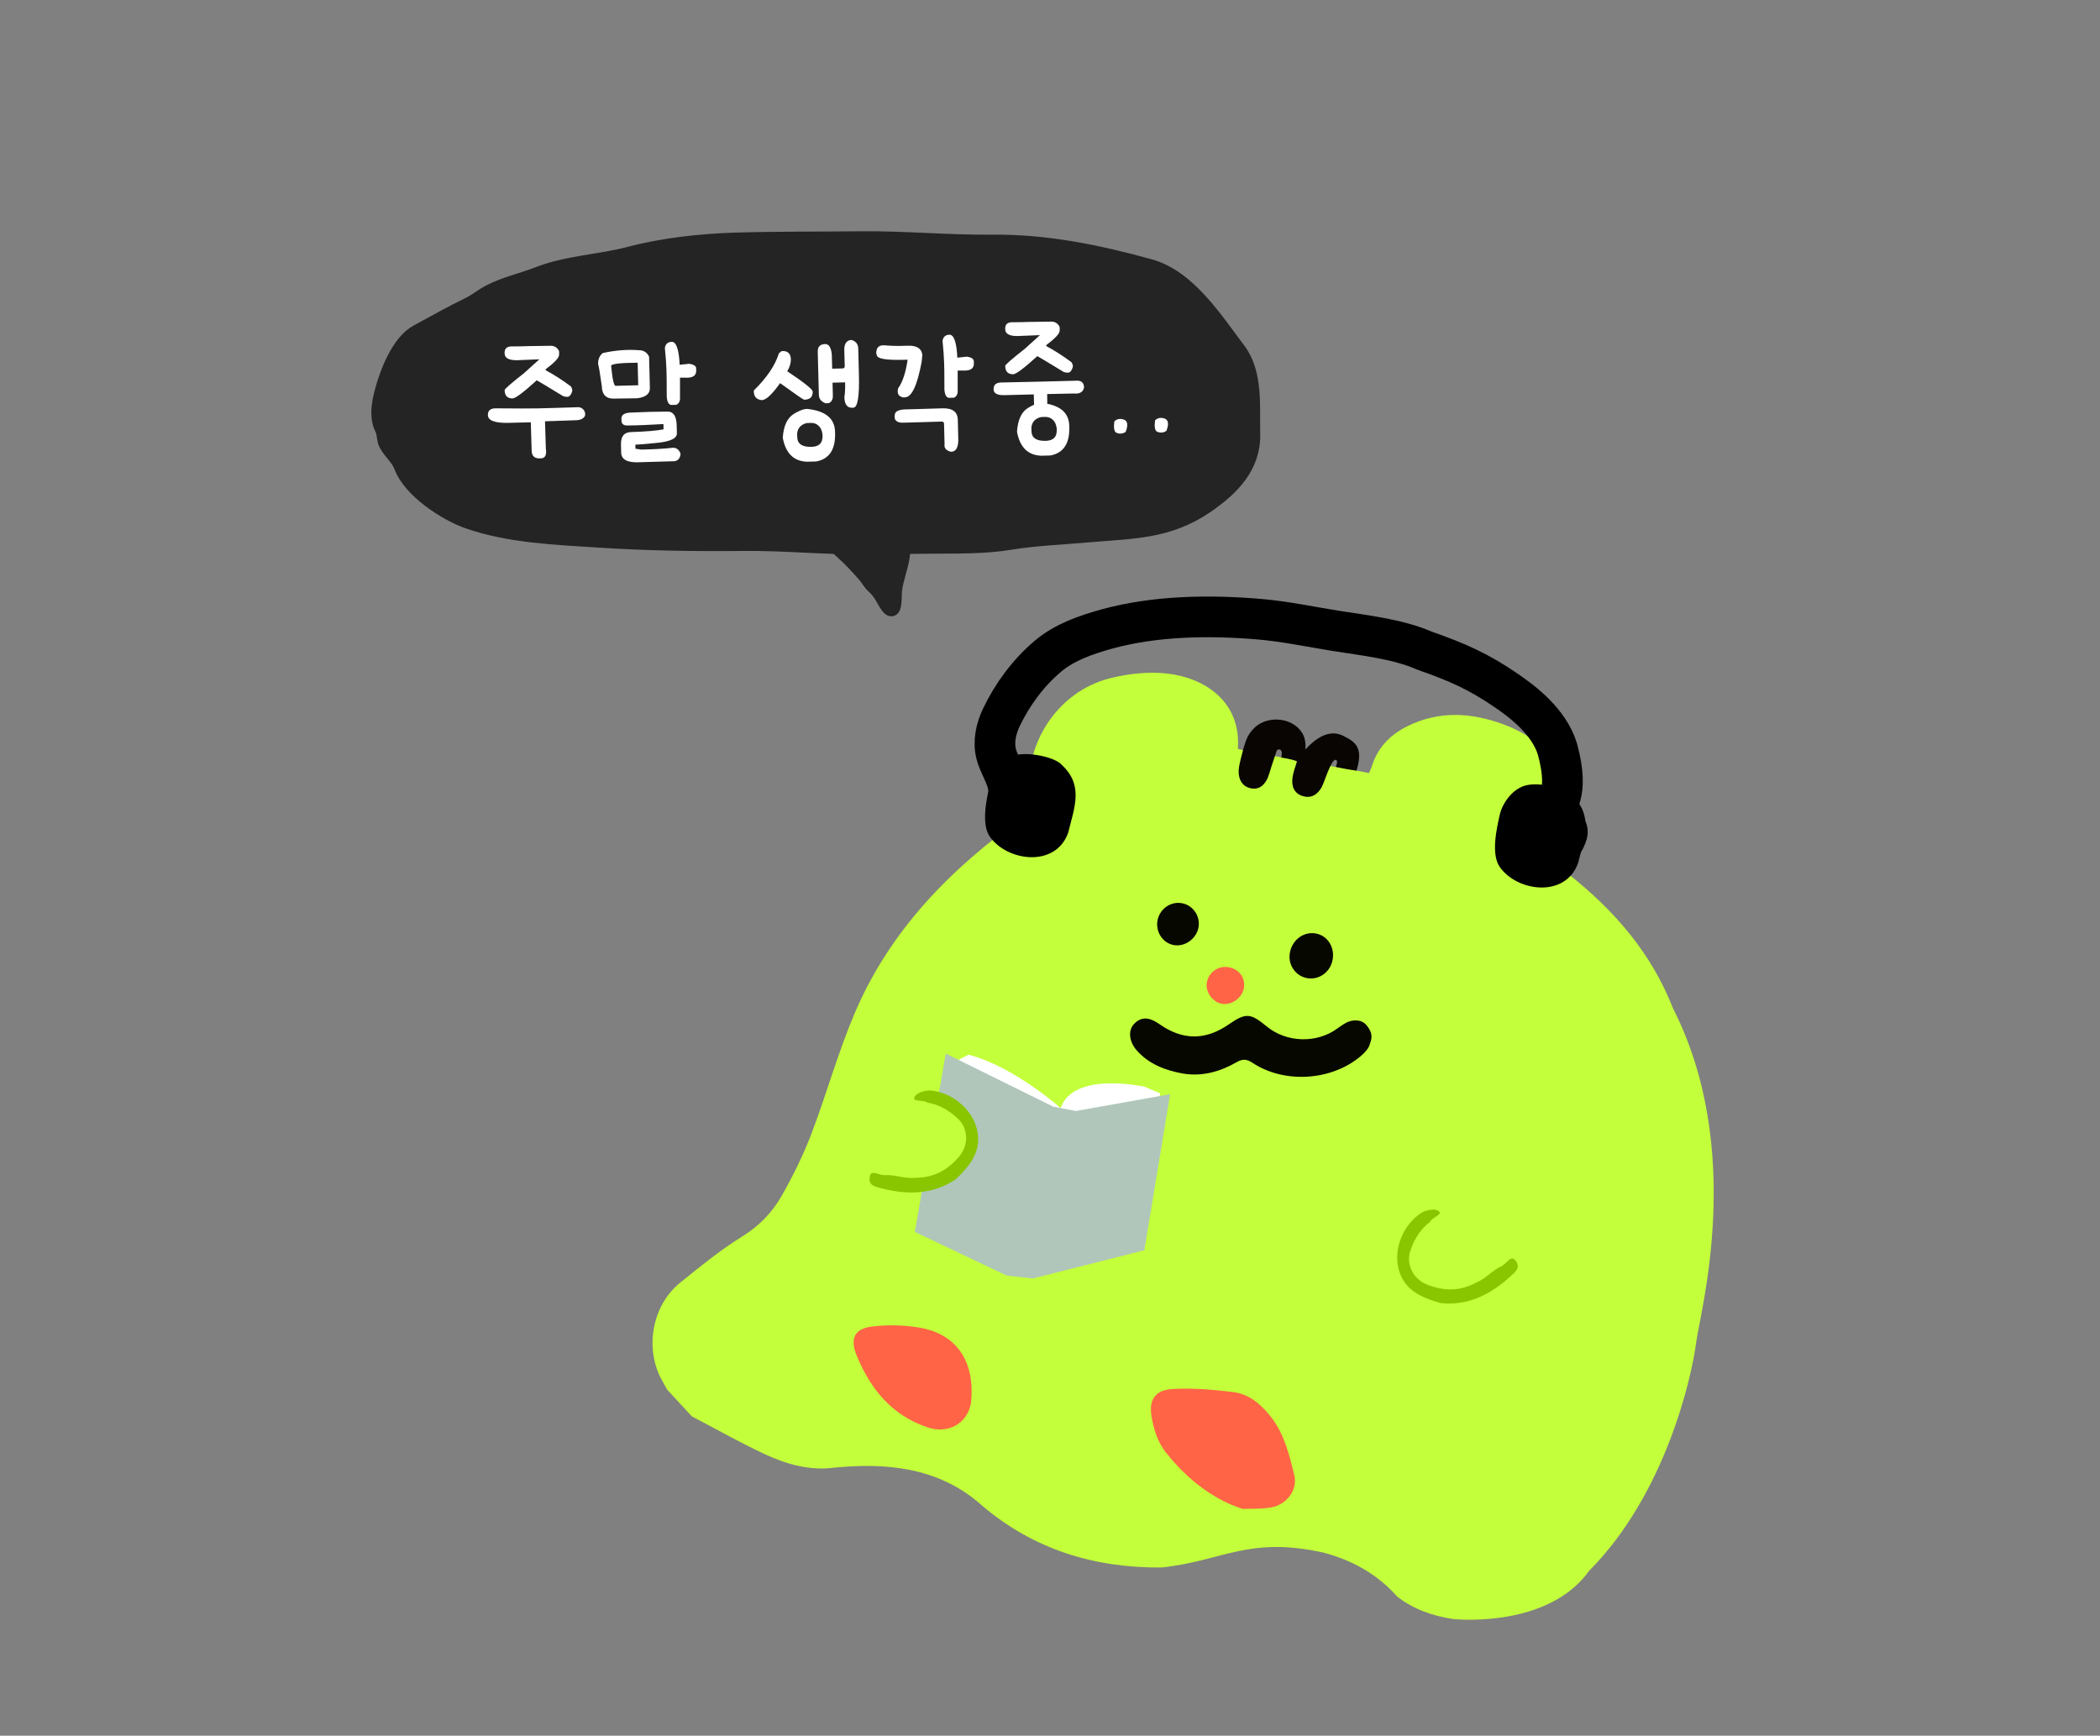 <svg width="150" height="124" viewBox="0 0 150 124" fill="none" xmlns="http://www.w3.org/2000/svg">
<rect x="0" y="0" width="150" height="124" fill="#808080" stroke="none"/>
<path d="M119.503 72.048C117.968 68.094 115.298 65.023 112.015 62.433C111.726 62.206 111.625 62.026 111.777 61.644C113.507 57.319 111.694 53.303 107.314 51.718C105.038 50.896 102.779 50.776 100.54 51.874C99.265 52.5 98.374 53.443 97.964 54.818C97.929 54.932 97.867 55.035 97.781 55.227C97.47 55.122 88.409 53.606 88.417 53.486C88.662 50.209 86.163 48.456 83.421 48.125C82.073 47.962 80.618 48.122 79.29 48.454C75.448 49.412 72.945 53.386 73.611 57.284C73.702 57.823 73.535 58.047 73.126 58.335C67.933 62.022 63.563 66.458 61.04 72.404C59.847 75.213 59.033 78.181 57.943 81.038C57.37 82.536 56.647 83.993 55.858 85.389C55.187 86.576 54.272 87.553 53.053 88.309C51.48 89.284 50.026 90.465 48.582 91.635C46.535 93.294 46.013 96.43 47.334 98.697C47.443 98.887 47.547 99.082 47.651 99.273C48.239 99.911 48.83 100.549 49.418 101.186C51.141 102.088 52.838 103.048 54.596 103.872C56.171 104.609 57.841 105.084 59.626 104.846C63.1 104.504 67.028 104.741 70.15 107.563C73.844 110.7 78.168 112.02 82.958 111.982C87.364 111.522 89.135 109.731 94.524 110.916C96.581 111.46 98.374 112.45 99.799 114.059C100.981 114.98 102.345 115.443 103.807 115.667C105.828 115.837 111.015 115.718 113.517 112.211C118.939 106.757 120.831 98.458 121.156 95.894C121.441 93.715 124.657 82.2 119.506 72.046L119.503 72.048Z" fill="#C3FF3A"/>
<path d="M88.744 107.798C89.333 107.772 90.073 107.813 90.786 107.692C91.898 107.5 92.711 106.444 92.448 105.384C92.089 103.923 91.737 102.435 90.765 101.201C90.056 100.305 89.205 99.581 88.068 99.446C86.65 99.275 85.204 99.15 83.781 99.229C82.554 99.295 82.055 99.947 82.248 101.161C82.384 102.042 82.688 103.009 83.225 103.694C84.432 105.237 85.902 106.544 87.71 107.391C87.996 107.527 88.298 107.624 88.744 107.798Z" fill="#FF6446"/>
<path d="M69.352 100.267C69.665 97.518 68.546 95.317 65.623 94.836C64.531 94.657 63.375 94.633 62.276 94.769C61.009 94.926 60.709 95.655 61.188 96.828C62.178 99.246 63.705 101.117 66.276 101.978C67.713 102.458 69.082 101.711 69.349 100.269L69.352 100.267Z" fill="#FF6446"/>
<path d="M88.808 53.501C88.709 53.904 88.595 54.302 88.517 54.71C88.361 55.545 88.666 56.152 89.293 56.304C89.948 56.463 90.421 56.086 90.674 55.224C90.836 54.674 91.03 54.13 91.198 53.614C91.348 53.471 91.487 53.546 91.536 53.672C91.588 53.806 91.521 54.12 91.521 54.12C91.521 54.12 92.348 54.237 92.643 54.396C92.55 54.715 92.382 55.124 92.322 55.55C92.236 56.159 92.429 56.697 93.08 56.879C93.681 57.049 94.122 56.751 94.41 56.226C94.608 55.865 95.139 54.058 95.448 54.308C95.608 54.404 95.382 54.784 95.437 54.795C96.105 54.932 96.185 54.948 96.892 55.054C97.422 53.362 96.764 52.972 95.926 52.559C94.905 52.051 93.923 52.803 93.231 53.55C93.279 53.208 93.24 52.74 93.022 52.376C92.32 51.207 90.427 51.068 89.512 52.087C89.146 52.493 89.05 52.708 88.807 53.503L88.808 53.501Z" fill="#080503"/>
<g clip-path="url(#clip0_10589_63739)">
<path d="M82.867 78.101L81.74 77.632C81.74 77.632 76.654 76.5 75.765 79.163C75.765 79.163 72.38 76.15 69.173 75.349L67.936 75.986L66.745 87.589L72.575 90.449L81.358 88.763L82.867 78.101Z" fill="white"/>
<path d="M65.346 88.008L67.554 75.269L75.228 79.058L76.847 79.37L83.579 78.169L81.74 89.317L73.784 91.333L71.911 91.131L65.346 88.008Z" fill="#B0C6BA"/>
</g>
<path d="M84.515 76.698C85.895 76.919 87.154 76.557 88.331 75.882C88.757 75.638 89.045 75.652 89.462 75.927C91.74 77.434 95.108 77.216 97.188 75.455C97.446 75.236 97.728 74.944 97.82 74.671C97.955 74.257 98.142 73.877 97.605 73.239C97.196 72.752 96.54 72.888 96.246 73.021C96.018 73.123 95.754 73.308 95.518 73.48C94.049 74.552 91.901 74.491 90.492 73.338C89.32 72.38 89.013 72.323 87.761 73.188C86.084 74.344 84.465 74.321 82.817 73.165C82.234 72.756 81.615 72.53 81.023 73.13C80.553 73.604 80.638 74.426 81.226 75.076C82.104 76.043 83.263 76.473 84.512 76.698L84.515 76.698Z" fill="#060800"/>
<path d="M92.124 68.126C92.001 68.989 92.597 69.784 93.445 69.89C94.289 69.995 95.055 69.394 95.194 68.523C95.341 67.596 94.766 66.778 93.892 66.674C93.035 66.572 92.254 67.215 92.124 68.126Z" fill="#060800"/>
<path d="M82.666 65.843C82.563 66.655 83.112 67.411 83.887 67.524C84.709 67.643 85.53 66.992 85.623 66.149C85.71 65.349 85.135 64.61 84.345 64.513C83.524 64.411 82.773 65.008 82.666 65.846L82.666 65.843Z" fill="#060800"/>
<path d="M86.194 70.259C86.114 70.939 86.696 71.667 87.371 71.723C88.071 71.781 88.758 71.239 88.855 70.55C88.962 69.792 88.438 69.161 87.64 69.083C86.93 69.013 86.281 69.54 86.194 70.259Z" fill="#FF6446"/>
<path d="M107.15 58.107C107.274 57.571 107.903 56.4 108.969 56.113C109.901 55.862 111.81 56.256 112.275 56.819C113.824 58.264 113.184 59.803 112.719 61.657C111.83 64.164 108.372 63.711 107.128 61.939C106.478 61.014 106.911 59.142 107.148 58.115L107.15 58.107Z" fill="black"/>
<path d="M70.726 55.942C70.85 55.407 71.479 54.235 72.545 53.949C73.478 53.698 75.387 54.092 75.852 54.655C77.4 56.1 76.76 57.638 76.296 59.493C75.406 61.999 71.948 61.546 70.704 59.775C70.054 58.849 70.487 56.978 70.725 55.951L70.726 55.942Z" fill="black"/>
<path d="M72.013 56.153C71.885 55.382 71.339 54.608 71.149 53.827C70.939 52.964 71.154 52.028 71.53 51.244C72.309 49.616 73.45 48.053 74.881 46.856C76.041 45.885 77.557 45.353 79.049 44.94C82.496 43.987 86.385 43.93 89.975 44.237C91.769 44.391 93.566 44.772 95.344 45.057C97.432 45.393 99.833 45.641 101.763 46.487C104.151 47.323 105.64 47.994 107.6 49.337C108.761 50.132 110.643 51.547 111.244 53.51C112.178 56.933 110.98 57.403 111.132 58.016C111.382 59.027 110.921 57.343 111.1 58.369C111.2 58.942 112.093 58.993 111.941 59.555C111.915 59.654 111.619 60.405 111.693 59.941" stroke="black" stroke-width="2.905" stroke-linecap="round"/>
<path d="M100.288 88.857L103.578 86.115L108.101 89.817L106.593 91.736L103.578 92.558L100.699 91.325L100.288 88.857Z" fill="#C3FF3A"/>
<path d="M102.891 93.088C101.502 92.693 100.259 92.162 99.884 90.594C99.552 89.209 100.207 87.526 101.483 86.675C101.802 86.463 102.399 86.324 102.69 86.481C103.186 86.751 102.31 86.918 102.113 87.322C101.283 87.952 100.913 88.822 100.722 89.408C100.474 90.175 100.781 91.345 102.027 91.809C103.813 92.474 104.895 91.916 105.674 91.515C106.228 91.23 106.629 90.742 107.198 90.485C107.652 90.281 107.915 89.593 108.266 90.071C108.62 90.555 108.277 90.832 107.88 91.193C106.467 92.473 104.866 93.304 102.893 93.091L102.891 93.088Z" fill="#89C600"/>
<path d="M68.598 79.279L64.407 78.399L62.145 83.788L64.377 84.777L67.426 84.09L69.391 81.651L68.598 79.279Z" fill="#C3FF3A"/>
<path d="M68.281 84.237C69.323 83.237 70.173 82.186 69.769 80.625C69.413 79.245 68.046 78.066 66.52 77.912C66.139 77.874 65.547 78.031 65.363 78.306C65.052 78.777 65.903 78.513 66.267 78.779C67.295 78.946 68.03 79.541 68.473 79.97C69.052 80.531 69.329 81.708 68.445 82.702C67.179 84.126 65.962 84.141 65.086 84.151C64.463 84.159 63.88 83.916 63.257 83.955C62.76 83.988 62.205 83.503 62.12 84.09C62.033 84.684 62.467 84.767 62.986 84.901C64.834 85.369 66.638 85.353 68.281 84.24L68.281 84.237Z" fill="#89C600"/>
<path d="M61.792 41.108C61.27 40.511 60.748 39.954 60.148 39.402C61.09 39.151 62.122 38.858 62.969 38.511C63.197 38.417 63.956 37.967 64.238 38.054C64.347 38.088 64.326 38.354 64.349 38.428C64.49 38.882 64.526 39.3 64.459 39.745C64.331 40.601 63.994 41.38 63.897 42.246C63.876 42.436 63.939 43.66 63.608 43.494C63.407 43.393 63.137 42.844 63.043 42.691C62.858 42.39 62.69 42.128 62.4 41.879C62.157 41.67 61.998 41.344 61.792 41.108Z" fill="#242424" stroke="#242424" stroke-width="1.047" stroke-linecap="round"/>
<path d="M53.088 38.836C55.997 38.805 58.953 39.113 61.864 39.082L66.423 39.034C68.422 39.013 70.256 39.069 72.21 38.749C73.954 38.465 75.941 38.381 77.703 38.227C80.933 37.946 83.469 38.013 86.217 36.113C87.976 34.897 89.553 33.34 89.492 30.992C89.441 29.076 89.722 26.667 88.447 24.984C86.816 22.832 84.897 19.795 82.137 19.032C78.401 18 74.705 17.246 70.839 17.287C67.729 17.32 64.599 17.013 61.475 17.046C58.505 17.078 55.525 17.053 52.56 17.14C50.06 17.214 47.358 17.513 44.964 18.144C42.828 18.706 40.505 18.773 38.447 19.578C37.278 20.035 36.028 20.296 34.914 20.887C34.424 21.147 33.982 21.518 33.503 21.75C32.25 22.355 30.993 23.064 29.773 23.729C28.477 24.436 27.636 26.611 27.263 28.05C27.058 28.841 26.885 29.826 27.298 30.631C27.472 30.97 27.398 31.365 27.585 31.73C27.875 32.294 28.446 32.733 28.664 33.329C29.29 35.041 31.822 36.693 33.468 37.263C36.409 38.28 39.725 38.4 42.742 38.596C46.172 38.82 49.664 38.872 53.088 38.836Z" fill="#242424" stroke="#242424" stroke-width="1.047" stroke-linecap="round"/>
<path d="M36.47 24.75C37.046 24.747 37.466 24.739 37.73 24.726L39.304 24.704C39.574 24.691 39.778 24.806 39.917 25.048C39.942 25.12 39.948 25.219 39.933 25.345C39.944 25.549 39.626 25.893 38.978 26.378L38.98 26.45C39.577 26.771 40.175 27.154 40.774 27.601C40.868 27.749 40.898 27.871 40.865 27.968C40.81 28.162 40.72 28.287 40.595 28.344C40.464 28.36 40.334 28.342 40.207 28.291C39.14 27.64 38.518 27.266 38.341 27.169C37.403 28.021 36.829 28.453 36.619 28.464C36.241 28.468 36.05 28.269 36.046 27.867C36.044 27.789 36.504 27.387 37.428 26.661L38.528 25.669L37.224 25.721C36.505 25.781 36.115 25.653 36.053 25.337C36.001 24.972 36.14 24.776 36.47 24.75ZM41.182 29.094C41.457 29.063 41.652 29.169 41.766 29.413C41.805 29.532 41.808 29.637 41.774 29.727C41.659 29.928 41.425 30.027 41.071 30.024L38.93 30.097L38.932 30.178L38.989 32.059C39.054 32.471 38.957 32.699 38.7 32.741L38.547 32.745C38.176 32.755 37.985 32.573 37.975 32.202L37.914 30.169L36.358 30.208C35.368 30.234 34.865 30.052 34.849 29.662C34.841 29.344 35.017 29.18 35.377 29.171C36.926 29.186 37.946 29.186 38.438 29.174L39.626 29.143C40.495 29.115 41.014 29.099 41.182 29.094ZM45.631 25.019C45.967 25.016 46.211 25.169 46.363 25.477L46.42 27.718C46.431 28.131 46.128 28.376 45.512 28.452L43.892 28.476C43.305 28.503 43.003 28.207 42.987 27.59C42.869 26.74 42.781 26.208 42.721 25.994C42.718 25.652 42.832 25.394 43.061 25.22C43.951 25.023 44.807 24.956 45.631 25.019ZM43.652 26.141C43.743 27.093 43.851 27.567 43.977 27.564L45.587 27.523L45.546 25.912C44.28 25.921 43.648 25.997 43.652 26.141ZM47.974 24.419C48.304 24.41 48.495 24.957 48.548 26.061L49.221 25.989C49.558 26.035 49.726 26.147 49.725 26.327L49.729 26.471C49.737 26.801 49.528 26.972 49.103 26.983L48.571 26.978L48.572 28.419C48.579 28.671 48.49 28.838 48.306 28.921L47.946 28.93C47.76 28.911 47.652 28.712 47.625 28.335L47.618 27.021L47.602 26.382C47.592 26.004 47.555 25.495 47.49 24.854C47.537 24.577 47.699 24.432 47.974 24.419ZM47.67 29.405C48.096 29.394 48.318 29.722 48.335 30.387L48.348 30.909C48.394 31.316 47.879 31.563 46.8 31.651C46.19 31.715 45.717 31.754 45.381 31.768L45.388 32.056L45.786 32.118L46.11 32.11C46.83 32.092 47.48 32.051 48.061 31.988C48.319 31.981 48.502 32.121 48.611 32.406C48.59 32.719 48.45 32.899 48.193 32.948L45.665 33.022C44.814 33.062 44.382 32.833 44.369 32.335L44.355 31.759C44.34 31.177 44.581 30.88 45.079 30.867C46.122 30.834 46.895 30.769 47.397 30.672L47.387 30.295C46.35 30.357 45.514 30.391 44.878 30.395C44.578 30.415 44.416 30.314 44.393 30.092L44.387 29.885C44.398 29.609 44.653 29.471 45.151 29.47C46.092 29.427 46.932 29.406 47.67 29.405ZM55.808 25.091C55.993 25.062 56.147 25.088 56.269 25.169C56.452 25.303 56.521 25.535 56.476 25.866C56.445 26.083 56.364 26.301 56.231 26.521C57.434 27.324 58.041 27.81 58.051 27.977C58.056 28.367 57.847 28.559 57.427 28.552C57.33 28.518 56.762 28.125 55.722 27.371C55.137 28.196 54.694 28.601 54.394 28.584C54.008 28.534 53.825 28.305 53.845 27.896C54.782 26.972 55.377 26.089 55.632 25.249L55.808 25.091ZM58.937 24.579C59.207 24.572 59.366 24.823 59.415 25.332L59.441 26.339L60.188 26.32C60.29 26.317 60.339 26.262 60.337 26.154L60.305 24.913C60.33 24.504 60.505 24.295 60.829 24.287C61.138 24.387 61.296 24.587 61.303 24.887L61.351 26.749C61.392 28.327 61.259 29.12 60.953 29.127L60.872 29.13C60.512 29.139 60.326 28.888 60.312 28.379C60.359 28.095 60.377 27.741 60.366 27.315L59.467 27.338L59.49 28.256C59.497 28.532 59.4 28.714 59.198 28.803L58.964 28.809C58.655 28.691 58.497 28.491 58.49 28.209L58.411 25.132C58.401 24.772 58.577 24.588 58.937 24.579ZM57.777 29.227C59 29.382 59.623 29.921 59.647 30.845C59.702 32.086 59.252 32.793 58.297 32.968L57.64 32.985C56.691 32.949 56.115 32.379 55.912 31.273C55.969 30.432 56.227 29.867 56.688 29.579C57.155 29.291 57.518 29.174 57.777 29.227ZM56.94 30.959L56.947 31.229C56.959 31.709 57.295 31.94 57.955 31.923C58.434 31.911 58.697 31.712 58.741 31.327C58.777 31.104 58.744 30.877 58.642 30.645C58.478 30.349 58.235 30.206 57.911 30.214L57.641 30.221C57.223 30.315 56.989 30.561 56.94 30.959ZM63.137 24.669C63.588 24.705 63.958 24.72 64.245 24.713L64.866 24.697C65.49 24.681 65.829 24.9 65.882 25.355L65.832 25.851C65.521 27.528 65.126 28.372 64.646 28.384C64.556 28.405 64.466 28.392 64.375 28.346C64.15 28.262 64.076 28.06 64.152 27.74C64.471 27.3 64.696 26.619 64.829 25.697L64.523 25.705C63.269 25.737 62.639 25.624 62.633 25.366C62.582 25.277 62.574 25.179 62.607 25.07C62.642 24.793 62.819 24.659 63.137 24.669ZM67.808 23.91C68.138 23.901 68.329 24.449 68.381 25.552L69.055 25.48C69.392 25.526 69.56 25.639 69.558 25.819L69.562 25.963C69.571 26.293 69.362 26.463 68.936 26.474L68.405 26.47L68.406 27.91C68.412 28.162 68.323 28.329 68.139 28.412L67.78 28.421C67.593 28.402 67.486 28.204 67.458 27.826L67.452 26.512L67.435 25.873C67.425 25.495 67.388 24.986 67.324 24.346C67.371 24.068 67.532 23.923 67.808 23.91ZM64.848 29.244L67.241 29.173C68.008 29.13 68.399 29.402 68.414 29.989L68.445 31.195C68.488 31.926 68.308 32.285 67.905 32.271C67.573 32.178 67.427 32.001 67.469 31.742L67.431 30.276C67.428 30.168 67.373 30.115 67.265 30.118L64.476 30.198C64.182 30.2 63.997 30.109 63.92 29.925C63.9 29.829 63.897 29.73 63.912 29.628C63.936 29.363 64.247 29.235 64.848 29.244ZM72.226 23.022C72.802 23.02 73.222 23.012 73.485 22.999L75.06 22.977C75.33 22.964 75.534 23.079 75.672 23.321C75.698 23.392 75.704 23.491 75.689 23.618C75.7 23.822 75.382 24.166 74.734 24.651L74.736 24.723C75.332 25.043 75.93 25.427 76.53 25.874C76.624 26.022 76.654 26.144 76.621 26.241C76.566 26.434 76.476 26.56 76.351 26.617C76.219 26.632 76.09 26.614 75.963 26.564C74.896 25.913 74.274 25.539 74.097 25.441C73.159 26.294 72.585 26.725 72.375 26.737C71.997 26.741 71.806 26.541 71.801 26.139C71.799 26.061 72.26 25.659 73.184 24.933L74.284 23.942L72.98 23.993C72.261 24.054 71.871 23.926 71.808 23.609C71.757 23.244 71.896 23.049 72.226 23.022ZM76.924 27.196C77.182 27.19 77.341 27.288 77.4 27.49C77.438 27.585 77.441 27.678 77.407 27.769C77.324 28.035 77.081 28.15 76.678 28.112L74.797 28.151L74.799 28.232L74.805 28.808C74.869 29.221 74.773 29.448 74.516 29.491L74.435 29.493C74.063 29.502 73.873 29.321 73.863 28.949L73.843 28.176L71.747 28.229C71.237 28.242 70.978 28.105 70.971 27.817C70.963 27.499 71.139 27.336 71.499 27.326C72.926 27.296 73.886 27.274 74.378 27.262L75.566 27.231C76.303 27.212 76.756 27.201 76.924 27.196ZM74.507 28.798C75.73 28.953 76.353 29.492 76.376 30.415C76.432 31.656 75.982 32.364 75.026 32.539L74.37 32.556C73.421 32.52 72.845 31.95 72.642 30.844C72.699 30.003 72.957 29.438 73.418 29.15C73.885 28.862 74.248 28.744 74.507 28.798ZM73.67 30.53L73.677 30.8C73.689 31.28 74.025 31.511 74.685 31.494C75.165 31.482 75.427 31.283 75.471 30.898C75.507 30.675 75.474 30.448 75.372 30.216C75.208 29.92 74.965 29.776 74.641 29.785L74.371 29.792C73.953 29.886 73.719 30.132 73.67 30.53ZM80.275 29.973C80.548 30.074 80.591 30.367 80.406 30.852C80.2 30.996 79.978 31.016 79.741 30.914C79.583 30.834 79.534 30.566 79.594 30.108C79.77 29.929 79.997 29.884 80.275 29.973ZM83.185 29.899C83.458 30 83.501 30.293 83.316 30.778C83.109 30.921 82.888 30.942 82.651 30.84C82.493 30.76 82.444 30.491 82.504 30.033C82.68 29.855 82.907 29.81 83.185 29.899Z" fill="white"/>
<defs>
<clipPath id="clip0_10589_63739">
<rect width="18.233" height="16.064" fill="white" transform="matrix(-1 -2.68254e-09 -2.68254e-09 1 83.579 75.269)"/>
</clipPath>
</defs>
</svg>
